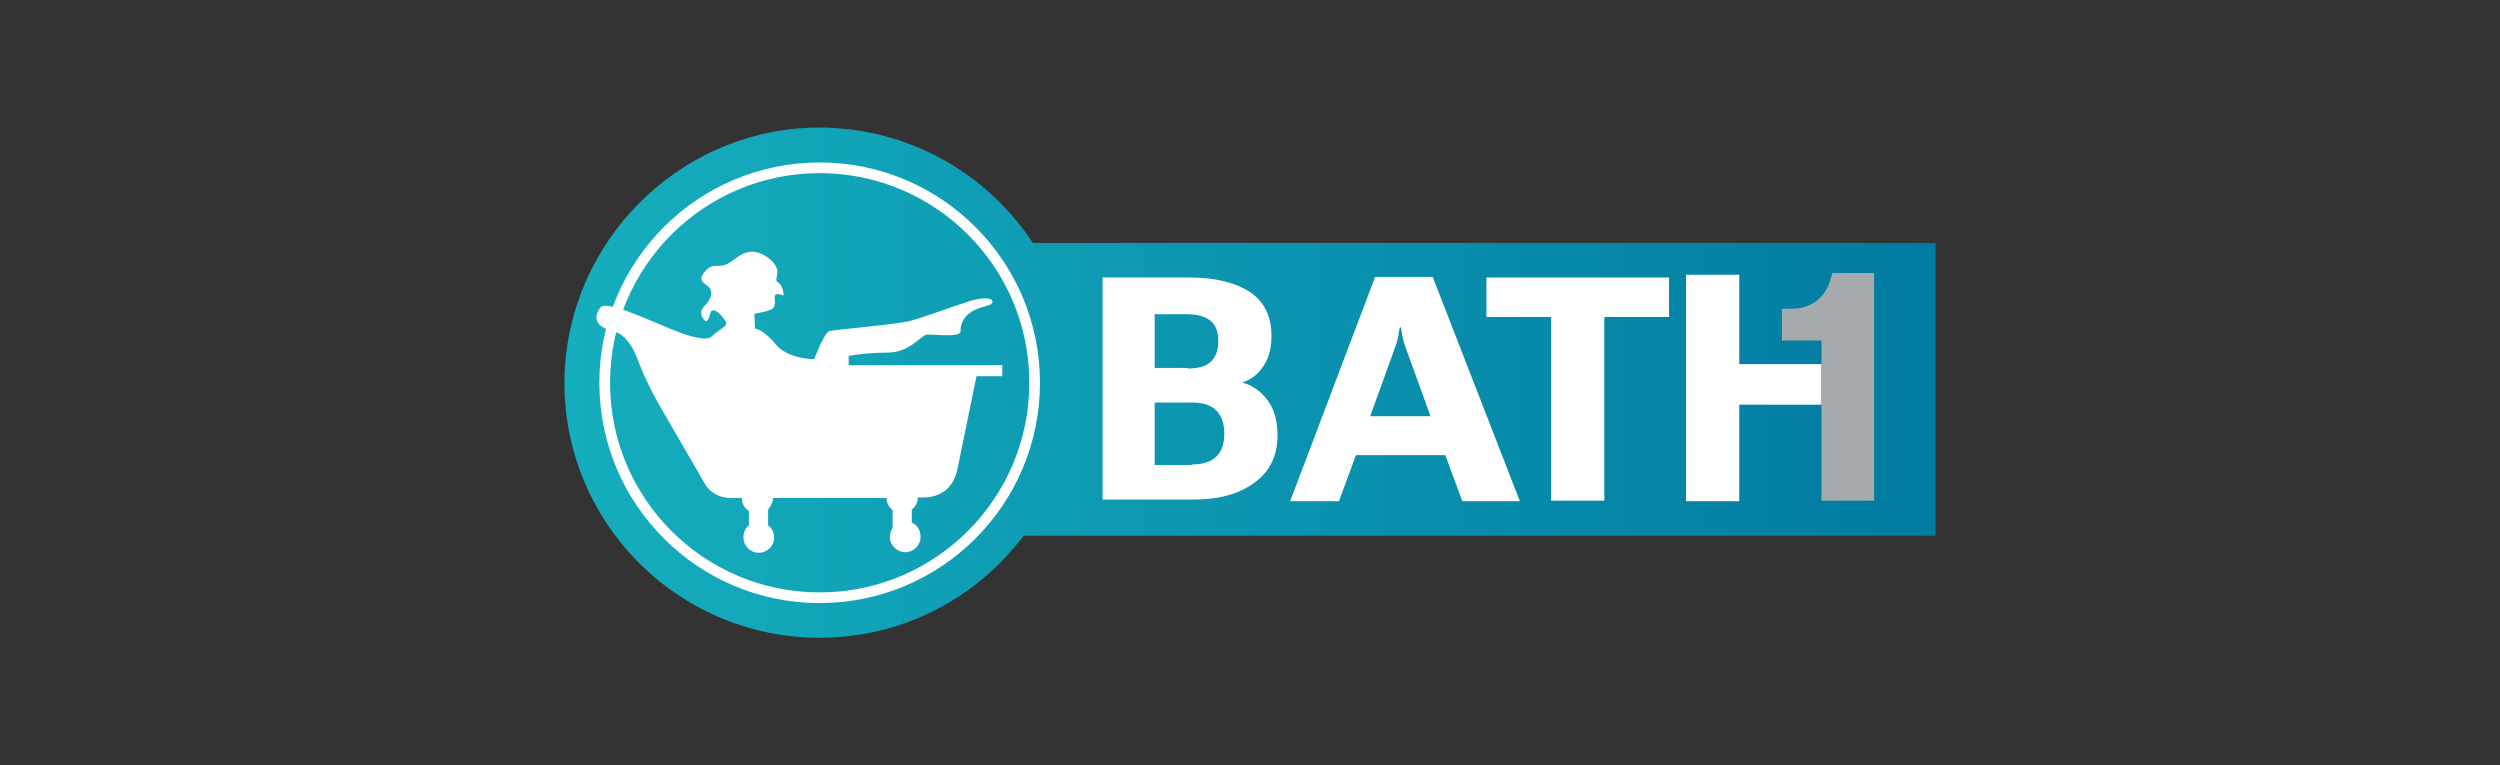 <svg width="196" height="60" viewBox="0 0 196 60" fill="none" xmlns="http://www.w3.org/2000/svg">
<rect x="0" y="0" width="196" height="60" fill="#333333" stroke="none"/>
<path d="M151.747 19.046H80.982C77.242 13.371 70.707 9.716 63.356 10.017C53.038 10.49 44.697 18.917 44.267 29.235C43.837 40.628 52.952 50 64.258 50C70.793 50 76.597 46.862 80.251 42.004H151.747V19.046Z" fill="url(#paint0_linear_1110_10801)"/>
<path d="M64.262 46.862C73.569 46.862 81.115 39.316 81.115 30.009C81.115 20.701 73.569 13.156 64.262 13.156C54.954 13.156 47.409 20.701 47.409 30.009C47.409 39.316 54.954 46.862 64.262 46.862Z" stroke="white" stroke-width="0.837" stroke-miterlimit="10"/>
<path d="M78.576 28.59V29.493H76.556L75.051 36.844C74.922 37.446 74.621 38.005 74.191 38.392C73.718 38.779 73.116 38.994 72.514 38.994H71.956C71.956 39.381 71.784 39.725 71.483 39.94V40.972C71.913 41.144 72.171 41.573 72.171 42.089C72.171 42.777 71.612 43.293 70.967 43.293C70.322 43.293 69.763 42.734 69.763 42.089C69.763 41.831 69.849 41.573 69.978 41.401V39.983C69.677 39.768 69.505 39.424 69.505 39.037H60.606C60.606 39.381 60.434 39.682 60.219 39.94V41.187C60.52 41.401 60.692 41.745 60.692 42.132C60.692 42.82 60.133 43.336 59.488 43.336C58.8 43.336 58.284 42.777 58.284 42.132C58.284 41.745 58.456 41.401 58.714 41.187V40.069C58.37 39.854 58.155 39.467 58.155 39.037H57.252C56.392 39.037 55.618 38.607 55.232 37.876L52.093 32.459C51.276 31.083 50.545 29.665 49.987 28.16C49.643 27.257 49.041 26.225 48.181 26.01C46.633 25.623 46.504 24.892 47.063 24.119C47.622 23.345 52.437 25.924 54.157 26.354C55.919 26.784 55.618 26.397 56.349 25.924C57.08 25.451 57.037 25.365 56.736 24.979C56.306 24.377 55.834 24.119 55.705 24.506C55.618 24.892 55.447 25.365 55.232 25.107C54.974 24.806 54.802 24.42 55.232 23.99C55.661 23.56 55.919 23.001 55.661 22.614C55.404 22.227 54.587 22.098 55.232 21.324C55.877 20.55 56.263 21.023 56.951 20.722C57.682 20.421 58.542 19.088 60.09 20.12C61.637 21.195 60.52 21.84 60.992 22.141C61.465 22.442 61.422 23.173 61.422 23.173C61.422 23.173 60.735 22.872 60.735 23.259C60.735 23.646 60.821 23.904 60.606 24.162C60.348 24.42 59.144 24.591 59.144 24.591L59.187 25.752C59.187 25.752 59.875 25.838 60.821 26.999C61.766 28.16 63.83 28.16 63.83 28.16C63.83 28.16 64.604 26.139 64.991 25.967C65.378 25.838 70.279 25.451 71.397 25.15C72.514 24.849 74.793 23.99 76.04 23.603C77.287 23.216 77.716 23.474 77.716 23.474C77.716 23.474 78.06 23.775 77.459 23.947C76.857 24.119 75.954 24.334 75.524 25.107C75.094 25.881 75.567 26.053 75.008 26.225C74.406 26.354 73.116 26.225 72.686 26.225C72.257 26.225 71.354 27.644 69.591 27.644C67.871 27.644 66.538 27.902 66.538 27.902V28.633H78.576V28.59Z" fill="white"/>
<path d="M86.442 21.754H93.235C95.256 21.754 96.804 22.141 97.964 22.872C99.125 23.646 99.684 24.807 99.684 26.355C99.684 27.3 99.469 28.117 99.039 28.719C98.609 29.364 98.093 29.751 97.448 29.966V30.009C98.222 30.224 98.867 30.697 99.383 31.385C99.899 32.072 100.157 33.018 100.157 34.136C100.157 35.727 99.555 36.974 98.351 37.834C97.148 38.736 95.557 39.166 93.579 39.166H86.442V21.754ZM93.106 28.891C93.966 28.891 94.568 28.719 94.955 28.332C95.342 27.945 95.514 27.429 95.514 26.741C95.514 26.054 95.342 25.538 94.955 25.194C94.568 24.85 93.966 24.635 93.106 24.635H90.527V28.848H93.106V28.891ZM93.45 36.415C94.31 36.415 94.955 36.2 95.385 35.77C95.815 35.34 95.987 34.738 95.987 33.964C95.987 33.233 95.772 32.631 95.385 32.202C94.955 31.772 94.353 31.557 93.45 31.557H90.527V36.458H93.45V36.415Z" fill="white"/>
<path d="M114.645 39.295H119.159L112.324 21.711H107.809L101.146 39.295H104.972L106.305 35.684H113.312L114.645 39.295ZM107.422 32.631L109.4 27.171C109.486 26.913 109.572 26.655 109.615 26.398C109.658 26.14 109.701 25.882 109.744 25.667H109.83C109.873 25.925 109.916 26.183 109.959 26.398C110.002 26.655 110.088 26.913 110.174 27.171L112.152 32.631H107.422Z" fill="white"/>
<path d="M116.536 21.754H130.853V24.85H125.78V39.252H121.609V24.85H116.536V21.754Z" fill="white"/>
<path d="M142.806 28.547V31.728H136.358V39.295H132.187V21.539H136.358V28.547H142.806Z" fill="white"/>
<path d="M146.931 21.41V39.252H142.804V26.698H139.708V24.205H140.611C141.514 24.205 142.374 23.775 142.933 23.087C143.148 22.786 143.319 22.485 143.448 22.098L143.663 21.41H146.931Z" fill="#A7AAAC"/>
<defs>
<linearGradient id="paint0_linear_1110_10801" x1="44.267" y1="30.008" x2="151.747" y2="30.008" gradientUnits="userSpaceOnUse">
<stop stop-color="#15AEBD"/>
<stop offset="1" stop-color="#017BA1"/>
</linearGradient>
</defs>
</svg>
